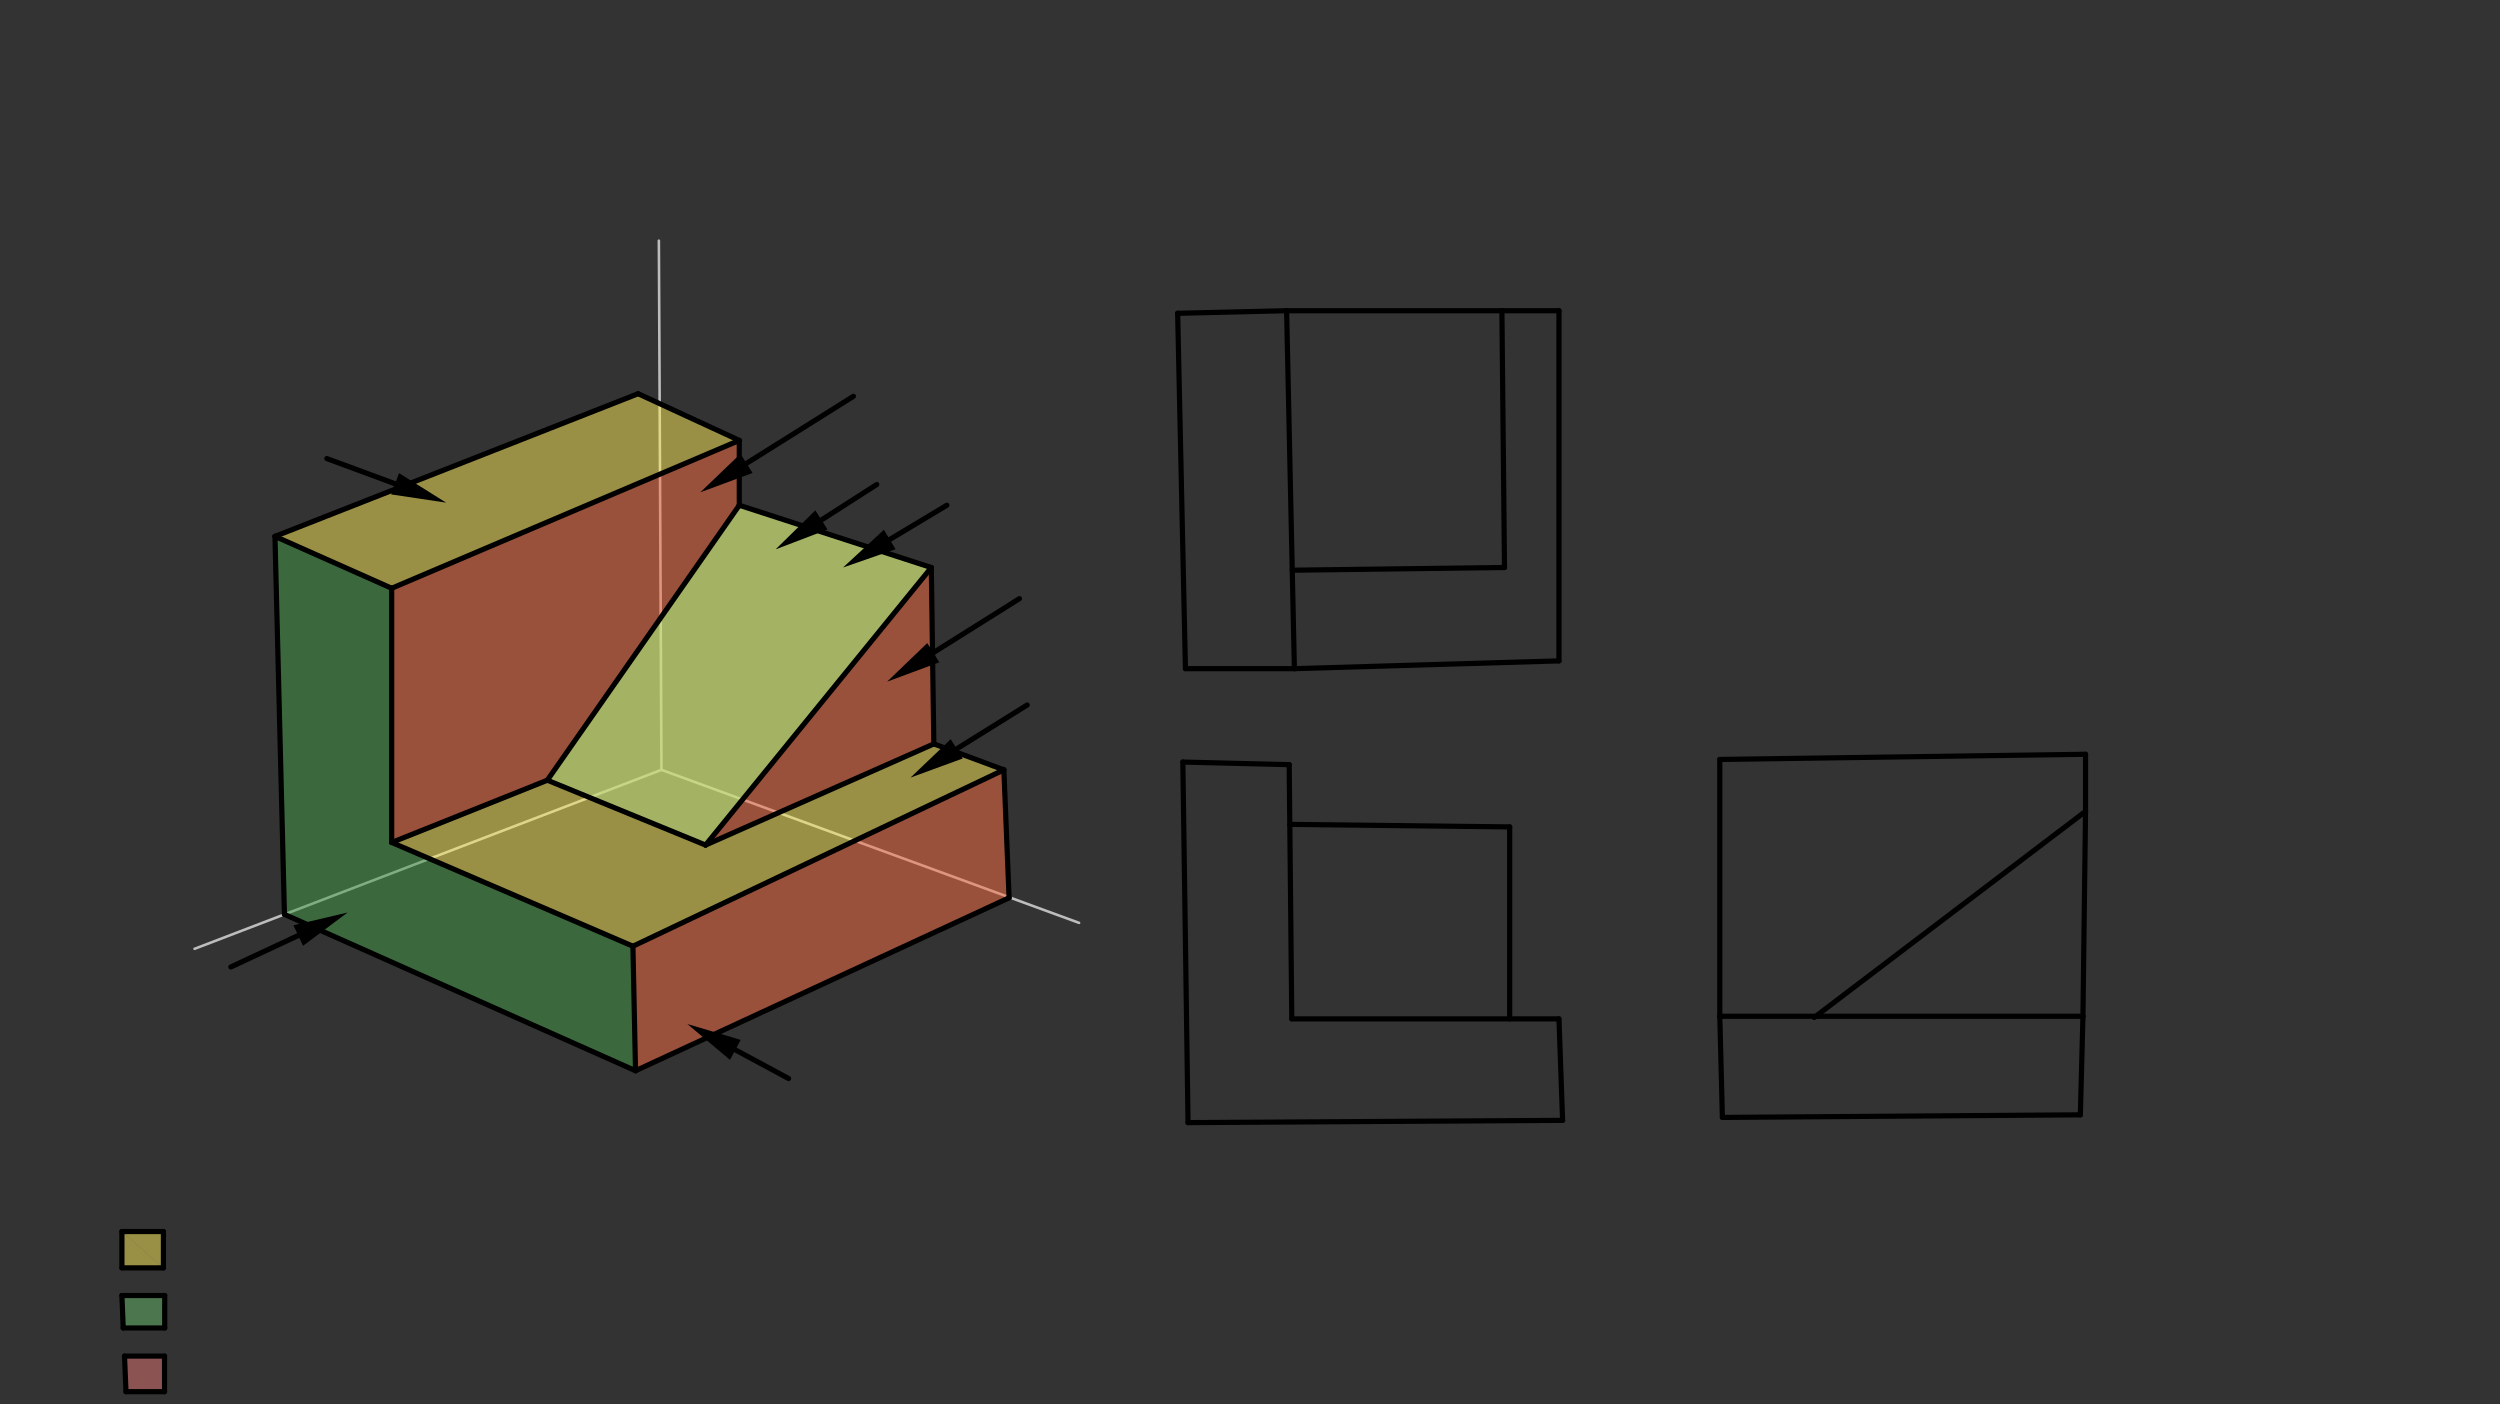 <svg xmlns="http://www.w3.org/2000/svg" class="svg--816" height="100%" preserveAspectRatio="xMidYMid meet" viewBox="0 0 963.78 541.417" width="100%"><rect x="0" y="0" width="963.78" height="541.417" fill="#333333" stroke="none"/><defs><marker id="marker-arrow" markerHeight="16" markerUnits="userSpaceOnUse" markerWidth="24" orient="auto-start-reverse" refX="24" refY="4" viewBox="0 0 24 8"><path d="M 0 0 L 24 4 L 0 8 z" stroke="inherit"></path></marker></defs><g class="aux-layer--949"><g class="element--733"><line stroke="#BDBDBD" stroke-dasharray="none" stroke-linecap="round" stroke-width="1" x1="254" x2="255" y1="92.781" y2="296.781"></line></g><g class="element--733"><line stroke="#BDBDBD" stroke-dasharray="none" stroke-linecap="round" stroke-width="1" x1="255" x2="75" y1="296.781" y2="365.781"></line></g><g class="element--733"><line stroke="#BDBDBD" stroke-dasharray="none" stroke-linecap="round" stroke-width="1" x1="255" x2="416" y1="296.781" y2="355.781"></line></g></g><g class="main-layer--75a"><g class="element--733"><g fill="#FFEE58" opacity="0.5"><path d="M 106 206.781 L 246 151.781 L 285 169.781 L 151 226.781 L 106 206.781 Z" stroke="none"></path></g></g><g class="element--733"><g fill="#FFEE58" opacity="0.5"><path d="M 151 324.781 L 211 300.781 L 272 325.781 L 360 286.781 L 387 296.781 L 244 364.781 L 151 324.781 Z" stroke="none"></path></g></g><g class="element--733"><g fill="#FFEE58" opacity="0.5"><path d="M 285 194.781 L 359.029 218.795 L 272 325.781 L 211 300.781 L 285 194.781 Z" stroke="none"></path></g></g><g class="element--733"><g fill="#43A047" opacity="0.5"><path d="M 106 206.781 L 151 226.781 L 151 324.781 L 244 364.781 L 245 412.781 L 109.657 352.496 L 106 206.781 Z" stroke="none"></path></g></g><g class="element--733"><g fill="#AED581" opacity="0.5"><path d="M 285 194.781 L 359.029 218.795 L 272 325.781 L 211 300.781 L 285 194.781 Z" stroke="none"></path></g></g><g class="element--733"><g fill="#FF7043" opacity="0.5"><path d="M 151 226.781 L 285 169.781 L 285 194.781 L 211 300.781 L 151 324.781 L 151 226.781 Z" stroke="none"></path></g></g><g class="element--733"><g fill="#FF7043" opacity="0.5"><path d="M 359.029 218.795 L 272 325.781 L 360 286.781 L 359.029 218.795 Z" stroke="none"></path></g></g><g class="element--733"><g fill="#FF7043" opacity="0.5"><path d="M 244 364.781 L 387 296.781 L 389.01 345.891 L 245 412.781 L 244 364.781 Z" stroke="none"></path></g></g><g class="element--733"><g fill="#FFEE58" opacity="0.5"><path d="M 47 474.781 L 63 474.781 L 63 488.781 L 47 474.781 Z" stroke="none"></path></g></g><g class="element--733"><g fill="#FFEE58" opacity="0.5"><path d="M 47 488.781 L 63 488.781 L 47 474.781 L 47 474.781 L 47 488.781 Z" stroke="none"></path></g></g><g class="element--733"><g fill="#E57373" opacity="0.5"><path d="M 48 522.795 L 63.429 522.795 L 63.429 536.509 L 48.571 536.509 L 48 522.795 Z" stroke="none"></path></g></g><g class="element--733"><g fill="#66BB6A" opacity="0.5"><path d="M 63.5 499.445 L 63.5 511.945 L 47.5 511.945 L 47 499.445 L 62.5 498.445 Z" stroke="none"></path></g></g><g class="element--733"><line stroke="#000000" stroke-dasharray="none" stroke-linecap="round" stroke-width="2" x1="109.657" x2="245" y1="352.496" y2="412.781"></line></g><g class="element--733"><line stroke="#000000" stroke-dasharray="none" stroke-linecap="round" stroke-width="2" x1="245" x2="389.019" y1="412.781" y2="346.118"></line></g><g class="element--733"><line stroke="#000000" stroke-dasharray="none" stroke-linecap="round" stroke-width="2" x1="245" x2="244" y1="412.781" y2="364.781"></line></g><g class="element--733"><line stroke="#000000" stroke-dasharray="none" stroke-linecap="round" stroke-width="2" x1="389.019" x2="387" y1="346.118" y2="296.781"></line></g><g class="element--733"><line stroke="#000000" stroke-dasharray="none" stroke-linecap="round" stroke-width="2" x1="244" x2="387" y1="364.781" y2="296.781"></line></g><g class="element--733"><line stroke="#000000" stroke-dasharray="none" stroke-linecap="round" stroke-width="2" x1="109.657" x2="106" y1="352.496" y2="206.781"></line></g><g class="element--733"><line stroke="#000000" stroke-dasharray="none" stroke-linecap="round" stroke-width="2" x1="244" x2="151" y1="364.781" y2="324.781"></line></g><g class="element--733"><line stroke="#000000" stroke-dasharray="none" stroke-linecap="round" stroke-width="2" x1="151" x2="151" y1="324.781" y2="226.781"></line></g><g class="element--733"><line stroke="#000000" stroke-dasharray="none" stroke-linecap="round" stroke-width="2" x1="151" x2="106" y1="226.781" y2="206.781"></line></g><g class="element--733"><line stroke="#000000" stroke-dasharray="none" stroke-linecap="round" stroke-width="2" x1="387" x2="360" y1="296.781" y2="286.781"></line></g><g class="element--733"><line stroke="#000000" stroke-dasharray="none" stroke-linecap="round" stroke-width="2" x1="360" x2="272" y1="286.781" y2="325.781"></line></g><g class="element--733"><line stroke="#000000" stroke-dasharray="none" stroke-linecap="round" stroke-width="2" x1="151" x2="211" y1="324.781" y2="300.781"></line></g><g class="element--733"><line stroke="#000000" stroke-dasharray="none" stroke-linecap="round" stroke-width="2" x1="211" x2="272" y1="300.781" y2="325.781"></line></g><g class="element--733"><line stroke="#000000" stroke-dasharray="none" stroke-linecap="round" stroke-width="2" x1="360" x2="359.029" y1="286.781" y2="218.795"></line></g><g class="element--733"><line stroke="#000000" stroke-dasharray="none" stroke-linecap="round" stroke-width="2" x1="272" x2="359.029" y1="325.781" y2="218.795"></line></g><g class="element--733"><line stroke="#000000" stroke-dasharray="none" stroke-linecap="round" stroke-width="2" x1="359.029" x2="285" y1="218.795" y2="194.781"></line></g><g class="element--733"><line stroke="#000000" stroke-dasharray="none" stroke-linecap="round" stroke-width="2" x1="211" x2="285" y1="300.781" y2="194.781"></line></g><g class="element--733"><line stroke="#000000" stroke-dasharray="none" stroke-linecap="round" stroke-width="2" x1="151" x2="285" y1="226.781" y2="169.781"></line></g><g class="element--733"><line stroke="#000000" stroke-dasharray="none" stroke-linecap="round" stroke-width="2" x1="285" x2="285" y1="194.781" y2="169.781"></line></g><g class="element--733"><line stroke="#000000" stroke-dasharray="none" stroke-linecap="round" stroke-width="2" x1="106" x2="246" y1="206.781" y2="151.781"></line></g><g class="element--733"><line stroke="#000000" stroke-dasharray="none" stroke-linecap="round" stroke-width="2" x1="285" x2="246" y1="169.781" y2="151.781"></line></g><g class="element--733"><line stroke="#000000" stroke-dasharray="none" stroke-linecap="round" stroke-width="2" x1="47" x2="63" y1="474.781" y2="474.781"></line></g><g class="element--733"><line stroke="#000000" stroke-dasharray="none" stroke-linecap="round" stroke-width="2" x1="63" x2="63" y1="474.781" y2="488.781"></line></g><g class="element--733"><line stroke="#000000" stroke-dasharray="none" stroke-linecap="round" stroke-width="2" x1="63" x2="47" y1="488.781" y2="488.781"></line></g><g class="element--733"><line stroke="#000000" stroke-dasharray="none" stroke-linecap="round" stroke-width="2" x1="47" x2="47" y1="474.781" y2="488.781"></line></g><g class="element--733"><line stroke="#000000" stroke-dasharray="none" stroke-linecap="round" stroke-width="2" x1="48" x2="63.429" y1="522.795" y2="522.795"></line></g><g class="element--733"><line stroke="#000000" stroke-dasharray="none" stroke-linecap="round" stroke-width="2" x1="63.429" x2="63.429" y1="522.795" y2="536.509"></line></g><g class="element--733"><line stroke="#000000" stroke-dasharray="none" stroke-linecap="round" stroke-width="2" x1="63.429" x2="48.571" y1="536.509" y2="536.509"></line></g><g class="element--733"><line stroke="#000000" stroke-dasharray="none" stroke-linecap="round" stroke-width="2" x1="48.571" x2="48" y1="536.509" y2="522.795"></line></g><g class="element--733"><line stroke="#000000" stroke-dasharray="none" stroke-linecap="round" stroke-width="2" x1="63.5" x2="47.5" y1="511.945" y2="511.945"></line></g><g class="element--733"><line stroke="#000000" stroke-dasharray="none" stroke-linecap="round" stroke-width="2" x1="47.5" x2="47" y1="511.945" y2="499.445"></line></g><g class="element--733"><line stroke="#000000" stroke-dasharray="none" stroke-linecap="round" stroke-width="2" x1="47" x2="63.5" y1="499.445" y2="499.445"></line></g><g class="element--733"><line stroke="#000000" stroke-dasharray="none" stroke-linecap="round" stroke-width="2" x1="63.5" x2="63.5" y1="499.445" y2="511.945"></line></g><g class="element--733"><line stroke="#000000" stroke-dasharray="none" stroke-linecap="round" stroke-width="2" x1="152.302" x2="126" y1="186.502" y2="176.781"></line><path d="M172,193.781 l21,4.375 l0,-8.75 z" fill="#000000" stroke="#000000" stroke-width="0" transform="rotate(200.283, 172, 193.781)"></path></g><g class="element--733"><line stroke="#000000" stroke-dasharray="none" stroke-linecap="round" stroke-width="2" x1="454" x2="457" y1="120.781" y2="257.781"></line></g><g class="element--733"><line stroke="#000000" stroke-dasharray="none" stroke-linecap="round" stroke-width="2" x1="457" x2="499" y1="257.781" y2="257.781"></line></g><g class="element--733"><line stroke="#000000" stroke-dasharray="none" stroke-linecap="round" stroke-width="2" x1="499" x2="496" y1="257.781" y2="119.781"></line></g><g class="element--733"><line stroke="#000000" stroke-dasharray="none" stroke-linecap="round" stroke-width="2" x1="496" x2="454" y1="119.781" y2="120.781"></line></g><g class="element--733"><line stroke="#000000" stroke-dasharray="none" stroke-linecap="round" stroke-width="2" x1="343.007" x2="365" y1="207.977" y2="194.781"></line><path d="M325,218.781 l21,4.375 l0,-8.75 z" fill="#000000" stroke="#000000" stroke-width="0" transform="rotate(329.036, 325, 218.781)"></path></g><g class="element--733"><line stroke="#000000" stroke-dasharray="none" stroke-linecap="round" stroke-width="2" x1="496" x2="579" y1="119.781" y2="119.781"></line></g><g class="element--733"><line stroke="#000000" stroke-dasharray="none" stroke-linecap="round" stroke-width="2" x1="579" x2="580" y1="119.781" y2="218.781"></line></g><g class="element--733"><line stroke="#000000" stroke-dasharray="none" stroke-linecap="round" stroke-width="2" x1="580" x2="498.175" y1="218.781" y2="219.821"></line></g><g class="element--733"><line stroke="#000000" stroke-dasharray="none" stroke-linecap="round" stroke-width="2" x1="368.83" x2="396" y1="288.687" y2="271.781"></line><path d="M351,299.781 l21,4.375 l0,-8.75 z" fill="#000000" stroke="#000000" stroke-width="0" transform="rotate(328.109, 351, 299.781)"></path></g><g class="element--733"><line stroke="#000000" stroke-dasharray="none" stroke-linecap="round" stroke-width="2" x1="579" x2="601" y1="119.781" y2="119.781"></line></g><g class="element--733"><line stroke="#000000" stroke-dasharray="none" stroke-linecap="round" stroke-width="2" x1="601" x2="601" y1="119.781" y2="254.781"></line></g><g class="element--733"><line stroke="#000000" stroke-dasharray="none" stroke-linecap="round" stroke-width="2" x1="601" x2="499" y1="254.781" y2="257.781"></line></g><g class="element--733"><line stroke="#000000" stroke-dasharray="none" stroke-linecap="round" stroke-width="2" x1="114.97" x2="89" y1="360.662" y2="372.781"></line><path d="M134,351.781 l21,4.375 l0,-8.75 z" fill="#000000" stroke="#000000" stroke-width="0" transform="rotate(154.983, 134, 351.781)"></path></g><g class="element--733"><line stroke="#000000" stroke-dasharray="none" stroke-linecap="round" stroke-width="2" x1="456" x2="458" y1="293.781" y2="432.781"></line></g><g class="element--733"><line stroke="#000000" stroke-dasharray="none" stroke-linecap="round" stroke-width="2" x1="458" x2="602.4" y1="432.781" y2="431.913"></line></g><g class="element--733"><line stroke="#000000" stroke-dasharray="none" stroke-linecap="round" stroke-width="2" x1="602.4" x2="601" y1="431.913" y2="392.781"></line></g><g class="element--733"><line stroke="#000000" stroke-dasharray="none" stroke-linecap="round" stroke-width="2" x1="601" x2="498" y1="392.781" y2="392.781"></line></g><g class="element--733"><line stroke="#000000" stroke-dasharray="none" stroke-linecap="round" stroke-width="2" x1="498" x2="497" y1="392.781" y2="294.781"></line></g><g class="element--733"><line stroke="#000000" stroke-dasharray="none" stroke-linecap="round" stroke-width="2" x1="497" x2="456" y1="294.781" y2="293.781"></line></g><g class="element--733"><line stroke="#000000" stroke-dasharray="none" stroke-linecap="round" stroke-width="2" x1="316.679" x2="338" y1="200.448" y2="186.781"></line><path d="M299,211.781 l21,4.375 l0,-8.75 z" fill="#000000" stroke="#000000" stroke-width="0" transform="rotate(327.339, 299, 211.781)"></path></g><g class="element--733"><line stroke="#000000" stroke-dasharray="none" stroke-linecap="round" stroke-width="2" x1="582" x2="582" y1="392.781" y2="318.781"></line></g><g class="element--733"><line stroke="#000000" stroke-dasharray="none" stroke-linecap="round" stroke-width="2" x1="582" x2="497.236" y1="318.781" y2="317.799"></line></g><g class="element--733"><line stroke="#000000" stroke-dasharray="none" stroke-linecap="round" stroke-width="2" x1="283.49" x2="304" y1="404.737" y2="415.781"></line><path d="M265,394.781 l21,4.375 l0,-8.75 z" fill="#000000" stroke="#000000" stroke-width="0" transform="rotate(28.301, 265, 394.781)"></path></g><g class="element--733"><line stroke="#000000" stroke-dasharray="none" stroke-linecap="round" stroke-width="2" x1="664" x2="802" y1="430.781" y2="429.781"></line></g><g class="element--733"><line stroke="#000000" stroke-dasharray="none" stroke-linecap="round" stroke-width="2" x1="802" x2="803" y1="429.781" y2="391.781"></line></g><g class="element--733"><line stroke="#000000" stroke-dasharray="none" stroke-linecap="round" stroke-width="2" x1="803" x2="663" y1="391.781" y2="391.781"></line></g><g class="element--733"><line stroke="#000000" stroke-dasharray="none" stroke-linecap="round" stroke-width="2" x1="663" x2="664" y1="391.781" y2="430.781"></line></g><g class="element--733"><line stroke="#000000" stroke-dasharray="none" stroke-linecap="round" stroke-width="2" x1="359.788" x2="393" y1="251.62" y2="230.781"></line><path d="M342,262.781 l21,4.375 l0,-8.75 z" fill="#000000" stroke="#000000" stroke-width="0" transform="rotate(327.894, 342, 262.781)"></path></g><g class="element--733"><line stroke="#000000" stroke-dasharray="none" stroke-linecap="round" stroke-width="2" x1="803" x2="804" y1="391.781" y2="312.781"></line></g><g class="element--733"><line stroke="#000000" stroke-dasharray="none" stroke-linecap="round" stroke-width="2" x1="804" x2="699.389" y1="312.781" y2="392.245"></line></g><g class="element--733"><line stroke="#000000" stroke-dasharray="none" stroke-linecap="round" stroke-width="2" x1="287.791" x2="329" y1="178.624" y2="152.781"></line><path d="M270,189.781 l21,4.375 l0,-8.75 z" fill="#000000" stroke="#000000" stroke-width="0" transform="rotate(327.907, 270, 189.781)"></path></g><g class="element--733"><line stroke="#000000" stroke-dasharray="none" stroke-linecap="round" stroke-width="2" x1="804" x2="804" y1="312.781" y2="290.781"></line></g><g class="element--733"><line stroke="#000000" stroke-dasharray="none" stroke-linecap="round" stroke-width="2" x1="804" x2="663" y1="290.781" y2="292.781"></line></g><g class="element--733"><line stroke="#000000" stroke-dasharray="none" stroke-linecap="round" stroke-width="2" x1="663" x2="663" y1="292.781" y2="391.781"></line></g></g><g class="snaps-layer--ac6"></g><g class="temp-layer--52d"></g></svg>